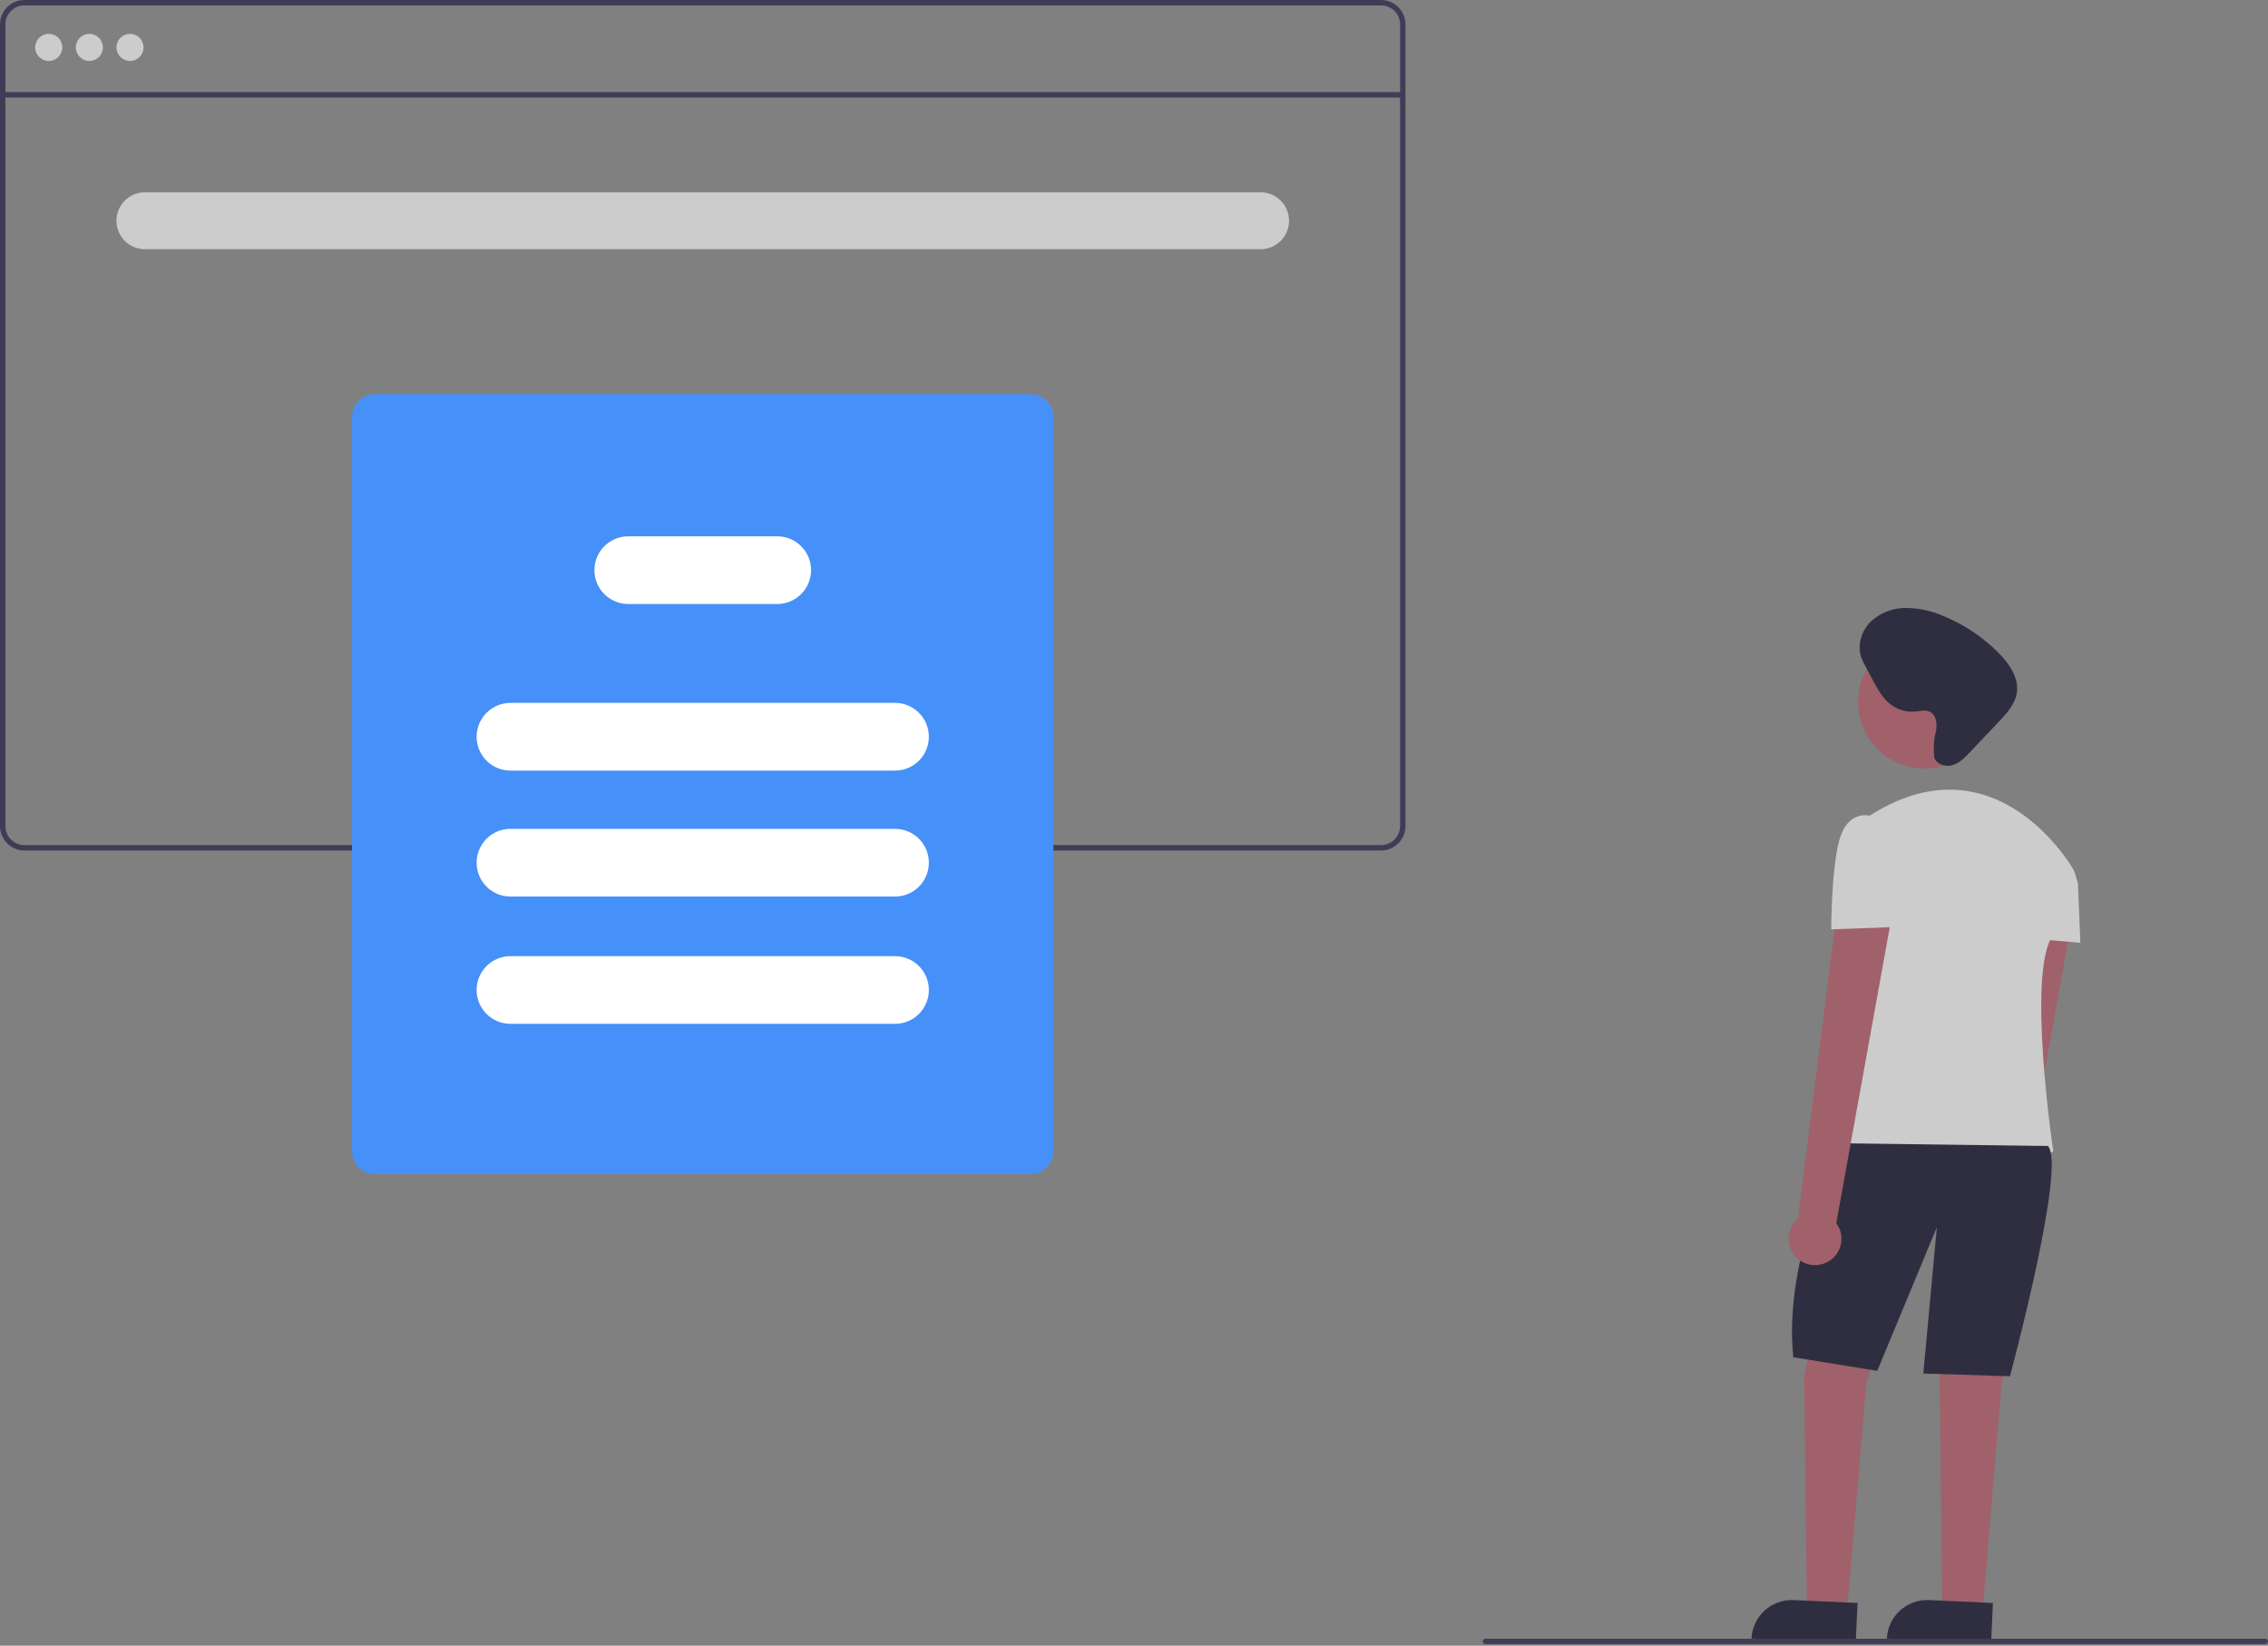 <svg width="550" height="399" viewBox="0 0 550 399" fill="none" xmlns="http://www.w3.org/2000/svg">
<rect x="0" y="0" width="550" height="399" fill="#808080" stroke="none"/>
<g clip-path="url(#clip0_618_5353)">
<path d="M334.926 0H5.91C4.344 0.002 2.842 0.626 1.734 1.734C0.626 2.842 0.002 4.344 0 5.91V200.299C0.002 201.865 0.626 203.367 1.734 204.475C2.842 205.583 4.344 206.207 5.91 206.209H334.926C336.492 206.207 337.994 205.583 339.102 204.475C340.21 203.367 340.834 201.865 340.836 200.299V5.91C340.834 4.344 340.21 2.842 339.102 1.734C337.994 0.626 336.492 0.002 334.926 0ZM339.523 200.299C339.521 201.517 339.036 202.686 338.175 203.548C337.313 204.41 336.144 204.894 334.926 204.896H5.91C4.692 204.894 3.523 204.409 2.661 203.548C1.8 202.686 1.315 201.517 1.313 200.299V5.91C1.315 4.692 1.8 3.523 2.661 2.661C3.523 1.8 4.692 1.315 5.91 1.313H334.926C336.144 1.315 337.313 1.8 338.175 2.661C339.036 3.523 339.521 4.692 339.523 5.91V200.299Z" fill="#3F3D56"/>
<path d="M340.179 22.328H0.657V23.642H340.179V22.328Z" fill="#3F3D56"/>
<path d="M11.821 14.776C13.634 14.776 15.104 13.306 15.104 11.493C15.104 9.679 13.634 8.209 11.821 8.209C10.008 8.209 8.537 9.679 8.537 11.493C8.537 13.306 10.008 14.776 11.821 14.776Z" fill="#CCCCCC"/>
<path d="M21.672 14.776C23.485 14.776 24.955 13.306 24.955 11.493C24.955 9.679 23.485 8.209 21.672 8.209C19.858 8.209 18.388 9.679 18.388 11.493C18.388 13.306 19.858 14.776 21.672 14.776Z" fill="#CCCCCC"/>
<path d="M31.522 14.776C33.336 14.776 34.806 13.306 34.806 11.493C34.806 9.679 33.336 8.209 31.522 8.209C29.709 8.209 28.239 9.679 28.239 11.493C28.239 13.306 29.709 14.776 31.522 14.776Z" fill="#CCCCCC"/>
<path d="M249.881 284.687H90.955C89.475 284.685 88.057 284.096 87.01 283.05C85.964 282.003 85.375 280.585 85.373 279.105V101.134C85.375 99.654 85.964 98.236 87.01 97.189C88.057 96.143 89.475 95.554 90.955 95.552H249.881C251.361 95.554 252.78 96.142 253.826 97.189C254.873 98.236 255.461 99.654 255.463 101.134V279.105C255.461 280.585 254.873 282.003 253.826 283.05C252.78 284.096 251.361 284.685 249.881 284.687Z" fill="#4690F9"/>
<path d="M217.045 186.836H123.791C121.614 186.836 119.526 185.971 117.986 184.432C116.447 182.892 115.582 180.804 115.582 178.627C115.582 176.45 116.447 174.362 117.986 172.822C119.526 171.283 121.614 170.418 123.791 170.418H217.045C219.222 170.418 221.31 171.283 222.849 172.822C224.389 174.362 225.254 176.45 225.254 178.627C225.254 180.804 224.389 182.892 222.849 184.432C221.31 185.971 219.222 186.836 217.045 186.836Z" fill="white"/>
<path d="M217.045 217.373H123.791C121.614 217.373 119.526 216.508 117.986 214.969C116.447 213.429 115.582 211.341 115.582 209.164C115.582 206.987 116.447 204.899 117.986 203.36C119.526 201.82 121.614 200.955 123.791 200.955H217.045C219.222 200.955 221.31 201.82 222.849 203.36C224.389 204.899 225.254 206.987 225.254 209.164C225.254 211.341 224.389 213.429 222.849 214.969C221.31 216.508 219.222 217.373 217.045 217.373Z" fill="white"/>
<path d="M217.045 248.239H123.791C121.614 248.239 119.526 247.374 117.986 245.835C116.447 244.295 115.582 242.207 115.582 240.03C115.582 237.853 116.447 235.765 117.986 234.225C119.526 232.686 121.614 231.821 123.791 231.821H217.045C219.222 231.821 221.31 232.686 222.849 234.225C224.389 235.765 225.254 237.853 225.254 240.03C225.254 242.207 224.389 244.295 222.849 245.835C221.31 247.374 219.222 248.239 217.045 248.239Z" fill="white"/>
<path d="M188.478 146.448H152.358C150.181 146.448 148.093 145.583 146.554 144.043C145.014 142.504 144.149 140.416 144.149 138.239C144.149 136.062 145.014 133.974 146.554 132.434C148.093 130.895 150.181 130.03 152.358 130.03H188.478C190.655 130.03 192.743 130.895 194.282 132.434C195.822 133.974 196.687 136.062 196.687 138.239C196.687 140.416 195.822 142.504 194.282 144.043C192.743 145.583 190.655 146.448 188.478 146.448Z" fill="white"/>
<path d="M305.702 46.627H35.134C31.326 46.627 28.239 49.714 28.239 53.523V53.523C28.239 57.331 31.326 60.418 35.134 60.418H305.702C309.51 60.418 312.597 57.331 312.597 53.523C312.597 49.714 309.51 46.627 305.702 46.627Z" fill="#CCCCCC"/>
<path d="M485.719 312.612C486.552 312.198 487.284 311.606 487.863 310.878C488.443 310.15 488.855 309.304 489.072 308.399C489.289 307.494 489.305 306.553 489.119 305.641C488.933 304.73 488.549 303.87 487.995 303.123L502.825 221.049L488.986 220.867L478.687 302.027C477.494 303.041 476.714 304.458 476.495 306.01C476.277 307.561 476.635 309.138 477.501 310.443C478.368 311.748 479.683 312.689 481.198 313.089C482.713 313.489 484.321 313.319 485.719 312.612Z" fill="#A0616A"/>
<path d="M442.768 308.72L437.515 333.676L438.171 389.497H448.022L452.619 334.989L459.843 312.004L442.768 308.72Z" fill="#A0616A"/>
<path d="M475.604 308.72L470.351 333.676L471.007 389.497H480.858L485.455 334.989L492.679 312.004L475.604 308.72Z" fill="#A0616A"/>
<path d="M434.949 387.944L450.46 388.648L450.017 398.415L424.739 397.267C424.798 395.985 425.108 394.726 425.652 393.564C426.197 392.401 426.965 391.357 427.913 390.491C428.861 389.626 429.971 388.955 431.178 388.518C432.385 388.081 433.666 387.886 434.949 387.944Z" fill="#2F2E41"/>
<path d="M467.785 387.944L483.296 388.648L482.853 398.415L457.575 397.267C457.633 395.985 457.943 394.726 458.488 393.564C459.033 392.401 459.801 391.357 460.749 390.491C461.697 389.626 462.806 388.955 464.014 388.518C465.221 388.081 466.502 387.886 467.785 387.944Z" fill="#2F2E41"/>
<path d="M466.738 186.338C475.646 186.338 482.868 179.116 482.868 170.208C482.868 161.3 475.646 154.078 466.738 154.078C457.83 154.078 450.609 161.3 450.609 170.208C450.609 179.116 457.83 186.338 466.738 186.338Z" fill="#A0616A"/>
<path d="M502.383 210.103C497.046 201.728 479.289 180.861 452.947 198.064C452.947 198.064 459.186 250.273 444.082 278.512C444.082 278.512 478.888 289.019 497.932 279.169C497.932 279.169 491.365 235.169 497.932 226.631C500.122 223.903 501.895 220.865 503.195 217.617C503.651 216.387 503.815 215.068 503.674 213.764C503.533 212.46 503.091 211.207 502.383 210.103Z" fill="#CCCCCC"/>
<path d="M495.962 209.557L502.407 212.242C502.836 212.421 503.205 212.718 503.471 213.1C503.737 213.481 503.888 213.93 503.908 214.394L504.5 228.601L490.052 227.288L495.962 209.557Z" fill="#CCCCCC"/>
<path d="M446.708 277.198C446.708 277.198 432.261 304.124 434.888 329.079L455.246 332.363L469.694 297.557L466.41 333.019L487.425 333.676C487.425 333.676 501.216 282.452 496.619 277.855L446.708 277.198Z" fill="#2F2E41"/>
<path d="M443.032 306.045C443.865 305.63 444.597 305.038 445.177 304.31C445.756 303.582 446.169 302.736 446.386 301.831C446.603 300.927 446.619 299.985 446.432 299.074C446.246 298.162 445.863 297.303 445.308 296.555L460.138 214.482L446.299 214.3L436.001 295.46C434.807 296.474 434.027 297.891 433.809 299.442C433.59 300.993 433.948 302.571 434.815 303.875C435.682 305.18 436.997 306.122 438.511 306.522C440.026 306.921 441.635 306.752 443.032 306.045Z" fill="#A0616A"/>
<path d="M459.186 198.392L453.276 197.736C453.276 197.736 448.022 196.422 446.052 203.646C444.082 210.87 444.082 225.318 444.082 225.318L462.47 224.661L459.186 198.392Z" fill="#CCCCCC"/>
<path d="M469.322 177.973C469.901 175.963 469.734 173.242 467.784 172.481C466.769 172.085 465.635 172.397 464.551 172.509C462.428 172.717 460.304 172.132 458.587 170.867C456.571 169.368 455.325 167.077 454.143 164.86L452.354 161.507C451.956 160.808 451.616 160.077 451.339 159.322C450.344 156.362 451.424 152.935 453.637 150.731C455.949 148.58 458.992 147.387 462.15 147.394C465.283 147.416 468.378 148.079 471.246 149.342C476.343 151.42 480.959 154.521 484.809 158.454C487.326 161.029 489.617 164.382 489.091 167.944C488.682 170.716 486.661 172.936 484.734 174.97L477.743 182.35C476.505 183.657 475.182 185.017 473.454 185.519C471.725 186.022 469.498 185.284 469.027 183.546C469.027 183.546 468.743 179.984 469.322 177.973Z" fill="#2F2E41"/>
<path d="M550 397.97C550 398.144 549.93 398.311 549.807 398.434C549.684 398.557 549.517 398.626 549.343 398.627H360.209C360.035 398.627 359.868 398.557 359.745 398.434C359.621 398.311 359.552 398.144 359.552 397.97C359.552 397.796 359.621 397.629 359.745 397.506C359.868 397.382 360.035 397.313 360.209 397.313H549.343C549.517 397.314 549.684 397.383 549.807 397.506C549.93 397.629 550 397.796 550 397.97Z" fill="#3F3D56"/>
</g>
<defs>
<clipPath id="clip0_618_5353">
<rect width="550" height="398.627" fill="white"/>
</clipPath>
</defs>
</svg>
